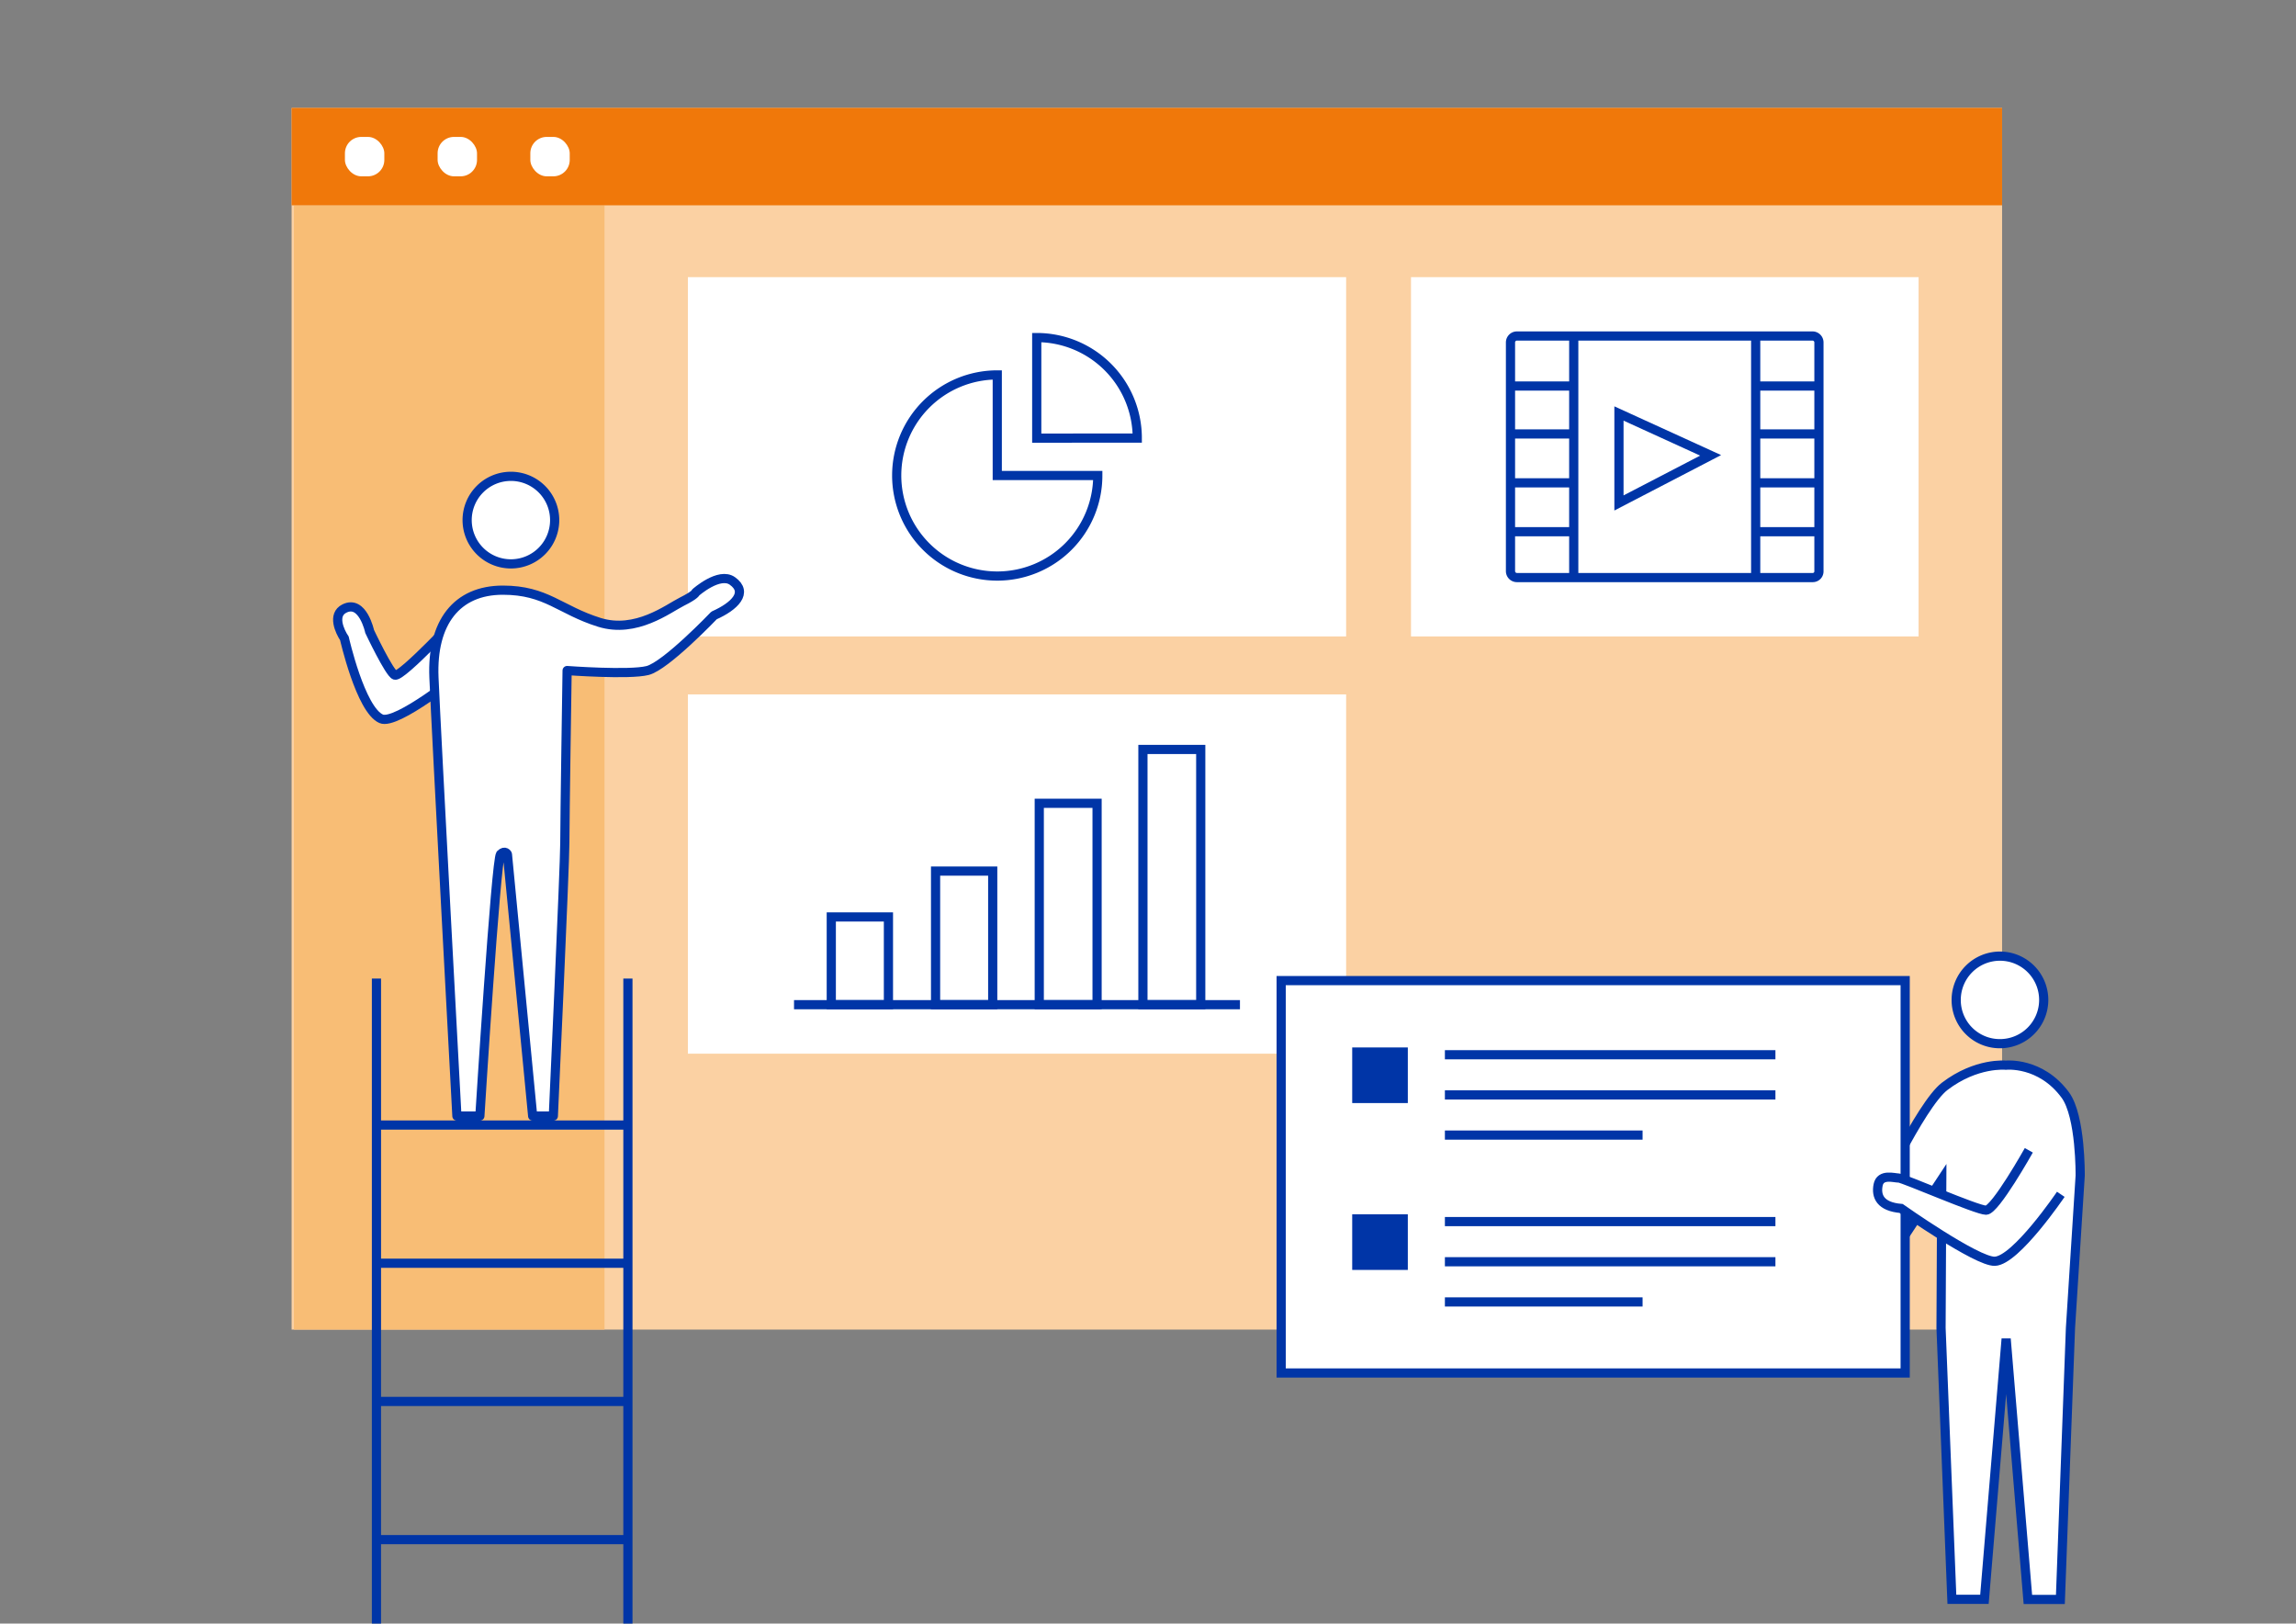 <svg id="top_features_vision" xmlns="http://www.w3.org/2000/svg" viewBox="0 0 1000 707"><rect x="0" y="0" width="1000" height="707" fill="#808080" stroke="none"/><defs><style>.cls-1{fill:#fbd1a3;}.cls-2{fill:#f8bd75;}.cls-3{fill:#f0780a;}.cls-4,.cls-5,.cls-8{fill:#fff;}.cls-5,.cls-6,.cls-8{stroke:#0035a7;stroke-width:4px;}.cls-5,.cls-6{stroke-miterlimit:10;}.cls-6{fill:none;}.cls-7{fill:#0035a7;}.cls-8{stroke-linejoin:round;}</style></defs><title>top_features_now</title><rect class="cls-1" x="127.01" y="47" width="744.98" height="531.99"/><rect class="cls-2" x="-49.14" y="266.56" width="489.59" height="135.27" transform="translate(529.85 138.54) rotate(90)"/><rect class="cls-3" x="127.01" y="47" width="744.98" height="42.4"/><rect class="cls-4" x="150.23" y="59.62" width="17.16" height="17.16" rx="7.13"/><rect class="cls-4" x="190.6" y="59.62" width="17.16" height="17.16" rx="7.13"/><rect class="cls-4" x="230.98" y="59.62" width="17.16" height="17.16" rx="7.13"/><rect class="cls-4" x="299.6" y="120.69" width="286.69" height="156.45"/><path class="cls-5" d="M478.13,207.06a43.79,43.79,0,1,1-43.78-43.79h0v43.79Z"/><path class="cls-5" d="M495.33,190.78A43.79,43.79,0,0,0,451.54,147h0v43.79Z"/><rect class="cls-4" x="299.6" y="302.39" width="286.69" height="156.45"/><line class="cls-6" x1="345.83" y1="437.51" x2="540.05" y2="437.51"/><rect class="cls-6" x="407.48" y="379.33" width="24.89" height="58.18"/><rect class="cls-6" x="362.06" y="399.3" width="24.89" height="38.21"/><rect class="cls-6" x="452.64" y="349.81" width="25.18" height="87.7"/><rect class="cls-6" x="497.79" y="326.36" width="25.18" height="111.15"/><rect class="cls-4" x="614.55" y="120.69" width="221.07" height="156.45"/><path class="cls-6" d="M789.51,251.51H660.67a2.8,2.8,0,0,1-2.79-2.78V149.11a2.8,2.8,0,0,1,2.79-2.79H789.44a2.8,2.8,0,0,1,2.78,2.79v99.62A2.68,2.68,0,0,1,789.51,251.51Z"/><line class="cls-6" x1="685.43" y1="146.32" x2="685.43" y2="251.51"/><line class="cls-6" x1="764.67" y1="146.32" x2="764.67" y2="251.51"/><line class="cls-6" x1="657.88" y1="188.97" x2="685.43" y2="188.97"/><line class="cls-6" x1="657.88" y1="168.1" x2="685.43" y2="168.1"/><line class="cls-6" x1="657.88" y1="210.26" x2="685.43" y2="210.26"/><line class="cls-6" x1="657.88" y1="231.54" x2="685.43" y2="231.54"/><line class="cls-6" x1="764.74" y1="188.97" x2="792.29" y2="188.97"/><line class="cls-6" x1="764.74" y1="168.1" x2="792.29" y2="168.1"/><line class="cls-6" x1="764.74" y1="210.26" x2="792.29" y2="210.26"/><line class="cls-6" x1="764.74" y1="231.54" x2="792.29" y2="231.54"/><polygon class="cls-5" points="705.12 180.06 705.12 219.02 745.05 198.29 705.12 180.06"/><line class="cls-6" x1="163.96" y1="426.13" x2="163.96" y2="733.21"/><line class="cls-6" x1="273.48" y1="426.13" x2="273.48" y2="733.21"/><line class="cls-6" x1="273.48" y1="670.46" x2="163.96" y2="670.46"/><line class="cls-6" x1="273.48" y1="610.28" x2="163.96" y2="610.28"/><line class="cls-6" x1="273.48" y1="550.1" x2="163.96" y2="550.1"/><line class="cls-6" x1="273.48" y1="489.92" x2="163.96" y2="489.92"/><path class="cls-5" d="M241.58,226.46a19.06,19.06,0,1,0-19.06,19.09A19.06,19.06,0,0,0,241.58,226.46Z"/><path class="cls-5" d="M852,435.39a19.06,19.06,0,1,1,19.05,19.1A19,19,0,0,1,852,435.39Z"/><path class="cls-5" d="M847,473.06c13.81-10.55,26.63-9.2,26.63-9.2s15.1-1.66,25.9,13C906.34,486.18,906,512,906,512l-4.23,66.33-4.39,118.17H883.22L873.76,583,864.3,696.45H850.12L845.4,578.28l.32-64.7-24.78,37.55-39-31.71,6.49-10.57,27.64,16.26S836.35,481.18,847,473.06Z"/><rect class="cls-5" x="558" y="427.02" width="271.78" height="170.87"/><rect class="cls-7" x="588.94" y="456.13" width="24.22" height="24.22"/><line class="cls-6" x1="629.31" y1="459.31" x2="773.27" y2="459.31"/><line class="cls-6" x1="629.31" y1="476.8" x2="773.27" y2="476.8"/><line class="cls-6" x1="629.31" y1="494.29" x2="715.41" y2="494.29"/><rect class="cls-7" x="588.94" y="528.79" width="24.22" height="24.22"/><line class="cls-6" x1="629.31" y1="531.96" x2="773.27" y2="531.96"/><line class="cls-6" x1="629.31" y1="549.45" x2="773.27" y2="549.45"/><line class="cls-6" x1="629.31" y1="566.95" x2="715.41" y2="566.95"/><path class="cls-5" d="M883.63,500.92S869,527,865,527s-36-14-38-14-8-2-9,3,1,9.48,10,10.24c0,0,33,23.28,40.82,23,9.17-.28,28.74-29.16,28.74-29.16"/><path class="cls-5" d="M201,267s-26,28-29,27c-2.4-.8-11-19-11-19s-3-14-11-10c-5.44,2.72-2,10,0,13,0,0,7,31,16,35,6.65,3,35-20,35-20"/><path class="cls-8" d="M219,257c19,0,24.79,8.62,42,14,16,5,30-6,36-9s6-4,6-4,10.25-9.11,16-5c7,5,1,11-8,15,0,0-21,22-29,24s-35,0-35,0-1,65-1,75-5,119-5,119h-9L221,372s-1-2-3,0-9,114-9,114H199s-9-167-10-191S199,257,219,257Z"/></svg>